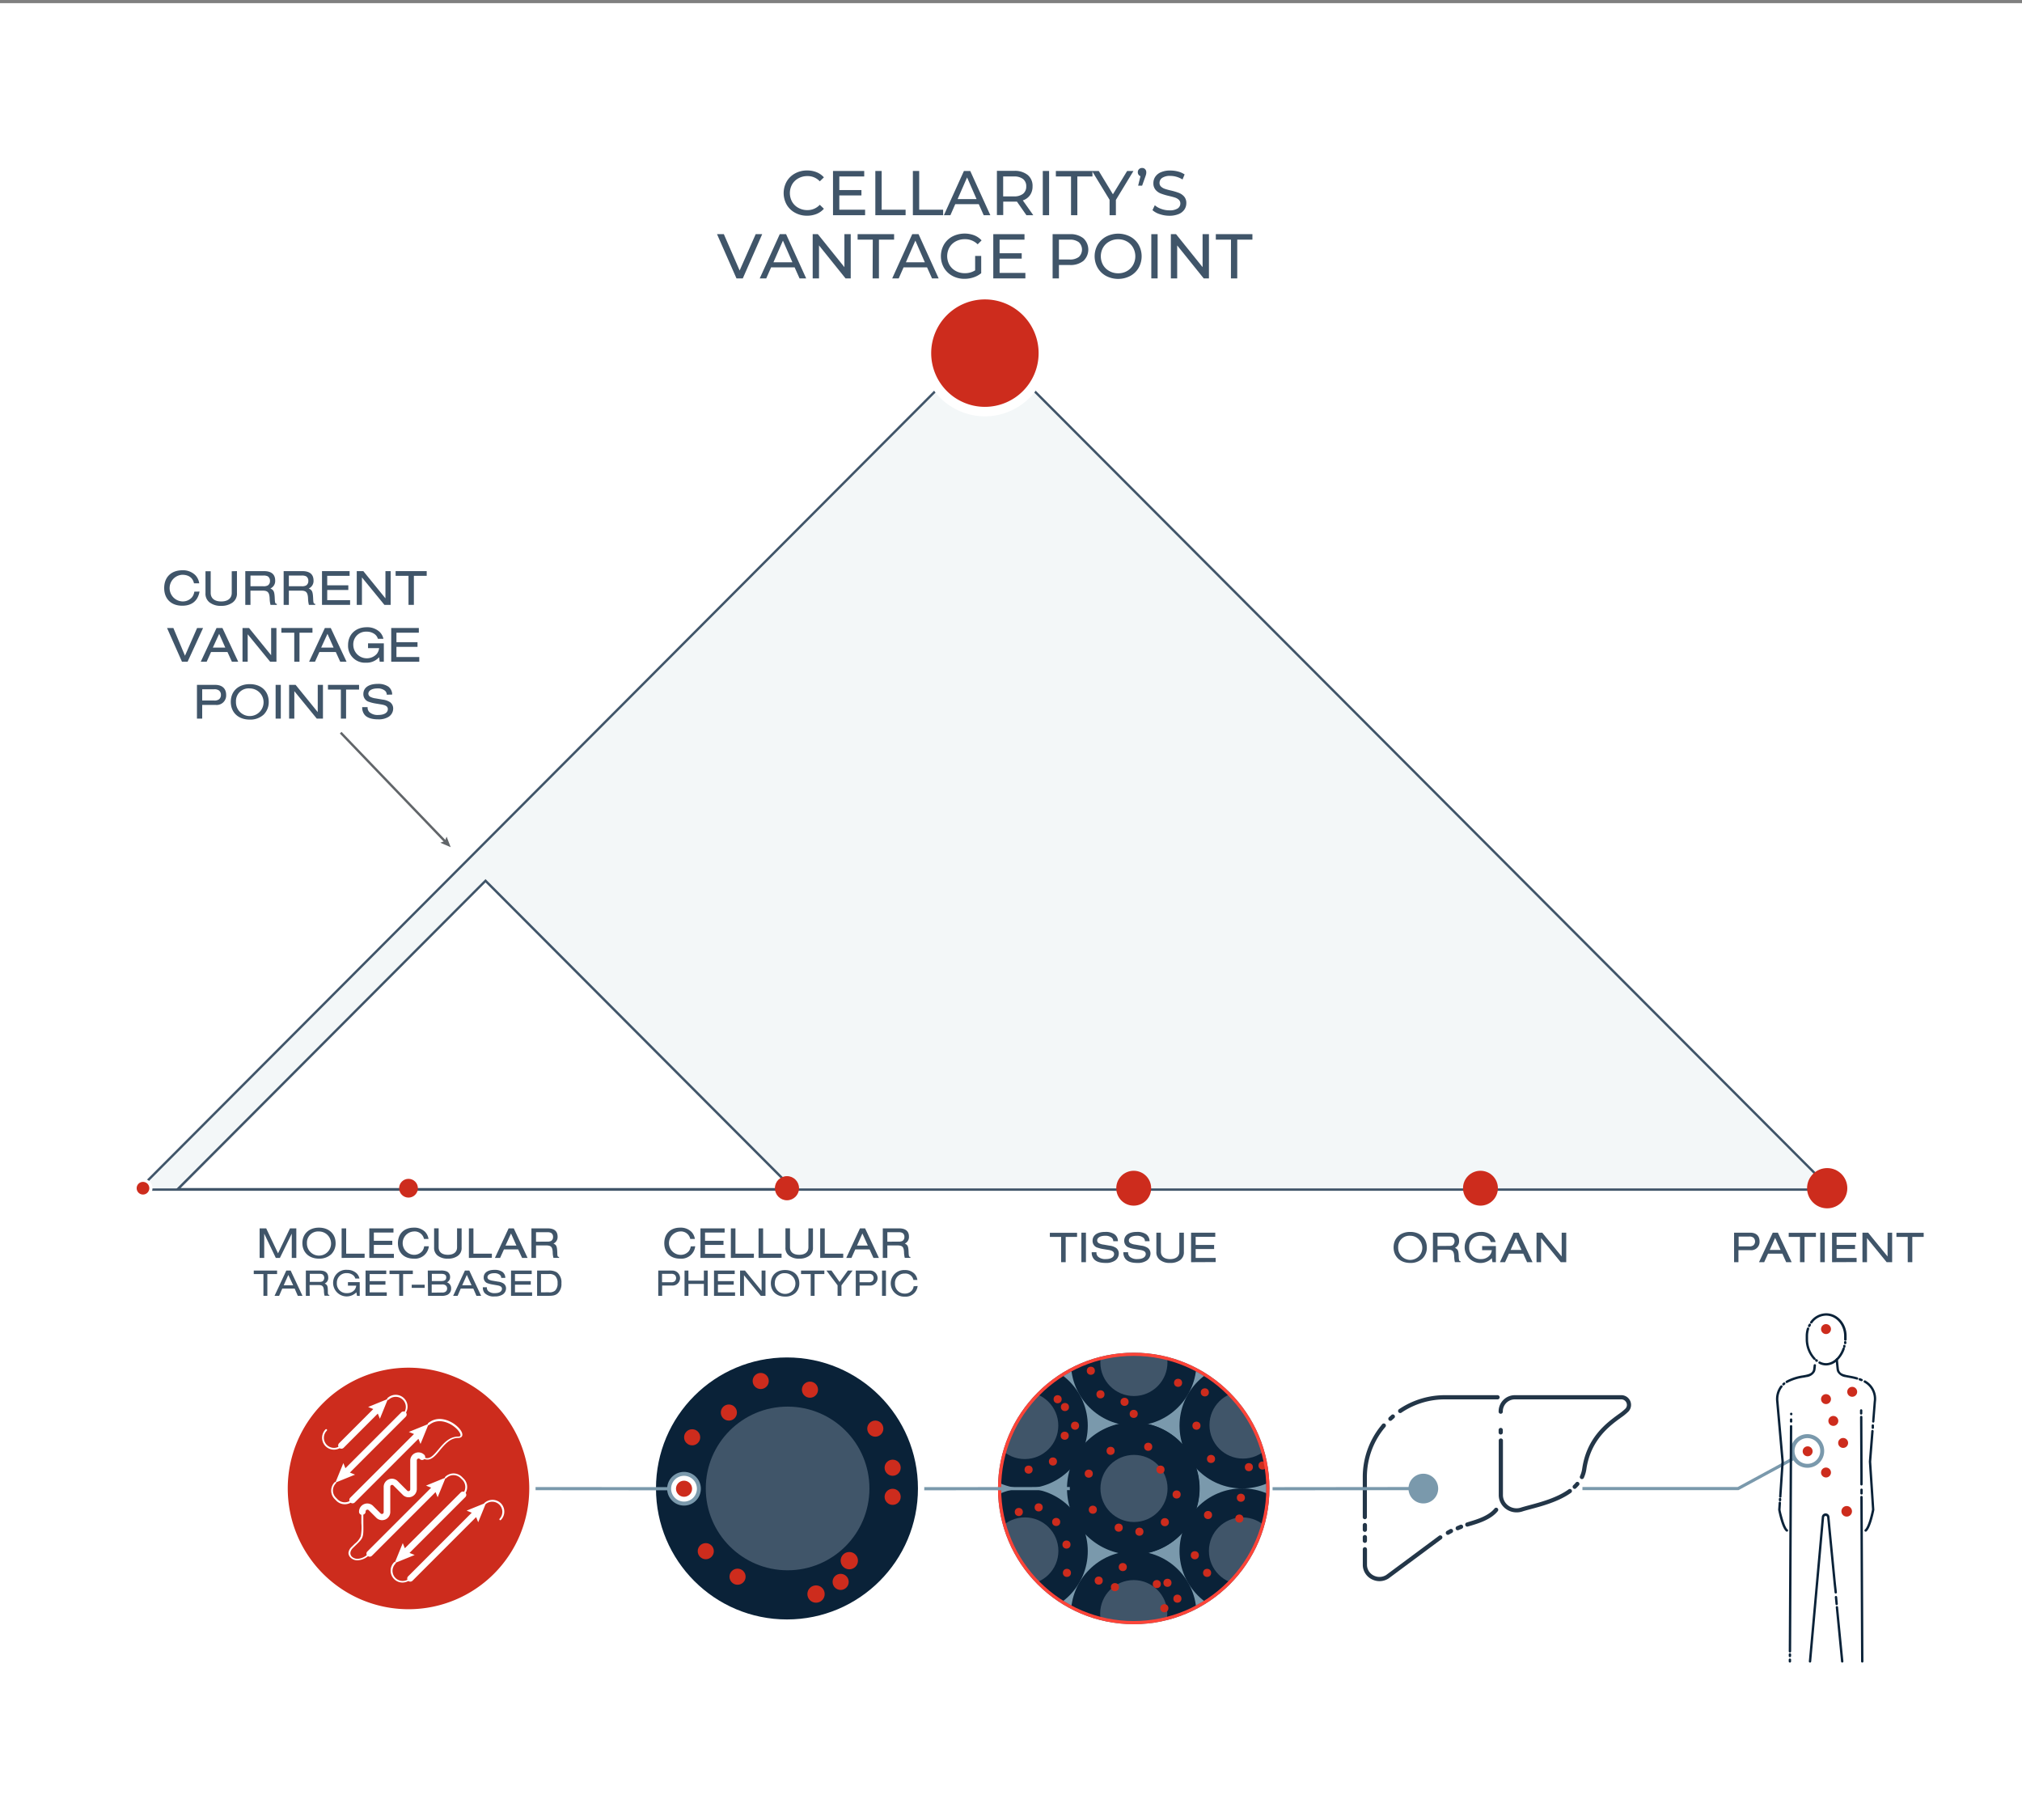 <?xml version="1.0" encoding="UTF-8"?>
<svg xmlns="http://www.w3.org/2000/svg" xmlns:xlink="http://www.w3.org/1999/xlink" id="Layer_1" data-name="Layer 1" viewBox="0 0 640 576">
  <rect x="0" y="0" width="640" height="576" fill="#808080" stroke="none"/>
  <defs>
    <style>.cls-1,.cls-13,.cls-9{fill:none;}.cls-1{stroke:#ff4438;}.cls-2{fill:#cd2c1d;}.cls-3{fill:#fff;}.cls-4{fill:#405569;}.cls-11,.cls-5{fill:#7a99ac;}.cls-5{stroke:#405569;}.cls-6{clip-path:url(#clip-path);}.cls-10,.cls-7{fill:#0a2238;}.cls-8{fill:#f3f7f8;}.cls-9{stroke:#7a99ac;}.cls-10{stroke:#fff;stroke-width:2px;}.cls-12{fill:#233648;}.cls-13{stroke:#616569;stroke-miterlimit:10;stroke-width:0.75px;}.cls-14{fill:#616569;}</style>
    <clipPath id="clip-path">
      <circle id="Ellipse_2" data-name="Ellipse 2" class="cls-1" cx="358.84" cy="471.07" r="42.46"></circle>
    </clipPath>
    <symbol id="Hit_zone" data-name="Hit zone" viewBox="0 0 5 5">
      <circle class="cls-2" cx="2.5" cy="2.5" r="2.5"></circle>
    </symbol>
  </defs>
  <rect class="cls-3" y="1" width="640" height="575"></rect>
  <path class="cls-4" d="M251.67,67.34A6.8,6.8,0,0,1,249,64.78a7.5,7.5,0,0,1,0-7.34,6.82,6.82,0,0,1,2.66-2.56,7.78,7.78,0,0,1,3.8-.93,7.89,7.89,0,0,1,3,.55,6.15,6.15,0,0,1,2.32,1.63l-1.3,1.26a5.2,5.2,0,0,0-3.94-1.66,5.67,5.67,0,0,0-2.82.7,5.08,5.08,0,0,0-2,1.93,5.68,5.68,0,0,0,0,5.5,5.08,5.08,0,0,0,2,1.93,5.67,5.67,0,0,0,2.82.7,5.23,5.23,0,0,0,3.94-1.68l1.3,1.26a6.21,6.21,0,0,1-2.33,1.64,8,8,0,0,1-3,.56A7.74,7.74,0,0,1,251.67,67.34Z"></path>
  <path class="cls-4" d="M273.82,66.37v1.74H263.66v-14h9.88v1.74h-7.88v4.3h7v1.7h-7v4.52Z"></path>
  <path class="cls-4" d="M277.06,54.11h2V66.37h7.58v1.74h-9.58Z"></path>
  <path class="cls-4" d="M288.94,54.11h2V66.37h7.58v1.74h-9.58Z"></path>
  <path class="cls-4" d="M309.8,64.61h-7.44l-1.54,3.5h-2.06l6.34-14h2l6.36,14h-2.1Zm-.7-1.6-3-6.86-3,6.86Z"></path>
  <path class="cls-4" d="M324.88,68.11l-3-4.3c-.37,0-.67,0-.88,0h-3.46v4.26h-2v-14H321a6.47,6.47,0,0,1,4.28,1.3A4.41,4.41,0,0,1,326.82,59a4.71,4.71,0,0,1-.8,2.76,4.51,4.51,0,0,1-2.28,1.66l3.32,4.7Zm-1.06-6.78a2.85,2.85,0,0,0,1-2.34,2.82,2.82,0,0,0-1-2.33,4.51,4.51,0,0,0-2.9-.81h-3.4v6.3h3.4A4.45,4.45,0,0,0,323.82,61.33Z"></path>
  <path class="cls-4" d="M330.06,54.11h2v14h-2Z"></path>
  <path class="cls-4" d="M339,55.85h-4.8V54.11h11.58v1.74H341V68.11h-2Z"></path>
  <path class="cls-4" d="M353.2,63.27v4.84h-2V63.23l-5.56-9.12h2.14l4.48,7.38,4.5-7.38h2Z"></path>
  <path class="cls-4" d="M362.45,53.54a1.38,1.38,0,0,1,.37,1,2.88,2.88,0,0,1-.06.59,7,7,0,0,1-.26.83l-1,2.8h-1.26l.74-3a1.19,1.19,0,0,1-.61-.47,1.27,1.27,0,0,1-.23-.77,1.3,1.3,0,0,1,1.34-1.36A1.24,1.24,0,0,1,362.45,53.54Z"></path>
  <path class="cls-4" d="M367.09,67.78a6.31,6.31,0,0,1-2.31-1.27l.74-1.56a6,6,0,0,0,2.05,1.17,7.52,7.52,0,0,0,2.57.45,4.57,4.57,0,0,0,2.6-.59,1.83,1.83,0,0,0,.86-1.57,1.56,1.56,0,0,0-.47-1.17,3.2,3.2,0,0,0-1.16-.69q-.69-.24-2-.54a19.44,19.44,0,0,1-2.55-.76,4.13,4.13,0,0,1-1.66-1.17,3.14,3.14,0,0,1-.69-2.13,3.54,3.54,0,0,1,.59-2,4,4,0,0,1,1.79-1.44,7.25,7.25,0,0,1,3-.54,9.61,9.61,0,0,1,2.44.32,6.49,6.49,0,0,1,2.06.92l-.66,1.6a7.39,7.39,0,0,0-1.88-.85,7.16,7.16,0,0,0-2-.29,4.32,4.32,0,0,0-2.55.62,1.89,1.89,0,0,0-.85,1.6,1.53,1.53,0,0,0,.48,1.17,3.32,3.32,0,0,0,1.19.7,17.91,17.91,0,0,0,1.93.53,19.71,19.71,0,0,1,2.54.76,4.24,4.24,0,0,1,1.65,1.16,3.06,3.06,0,0,1,.69,2.1,3.59,3.59,0,0,1-.6,2,4,4,0,0,1-1.82,1.44,7.63,7.63,0,0,1-3,.53A9.46,9.46,0,0,1,367.09,67.78Z"></path>
  <path class="cls-4" d="M241.25,74.11l-6.14,14h-2l-6.16-14h2.16l5,11.5,5.08-11.5Z"></path>
  <path class="cls-4" d="M251.51,84.61h-7.44l-1.54,3.5h-2.06l6.34-14h2l6.36,14h-2.1Zm-.7-1.6-3-6.86-3,6.86Z"></path>
  <path class="cls-4" d="M269.27,74.11v14h-1.64l-8.4-10.44V88.11h-2v-14h1.64l8.4,10.44V74.11Z"></path>
  <path class="cls-4" d="M276.25,75.85h-4.8V74.11H283v1.74h-4.8V88.11h-2Z"></path>
  <path class="cls-4" d="M293.43,84.61H286l-1.54,3.5h-2.06l6.34-14h2l6.36,14H295Zm-.7-1.6-3-6.86-3,6.86Z"></path>
  <path class="cls-4" d="M308.65,81h1.92v5.46a7.55,7.55,0,0,1-2.42,1.32,9,9,0,0,1-2.88.46,7.83,7.83,0,0,1-3.82-.93,6.92,6.92,0,0,1-2.67-2.56,7.45,7.45,0,0,1,0-7.35,6.81,6.81,0,0,1,2.68-2.56,8.61,8.61,0,0,1,6.9-.37,6.25,6.25,0,0,1,2.33,1.61l-1.24,1.24a5.63,5.63,0,0,0-4.06-1.62,5.91,5.91,0,0,0-2.87.69,5,5,0,0,0-2,1.92,5.65,5.65,0,0,0,0,5.52,5.13,5.13,0,0,0,2,1.93,5.79,5.79,0,0,0,2.85.7,5.93,5.93,0,0,0,3.28-.9Z"></path>
  <path class="cls-4" d="M324.55,86.37v1.74H314.39v-14h9.88v1.74h-7.88v4.3h7v1.7h-7v4.52Z"></path>
  <path class="cls-4" d="M342.91,75.41a4.89,4.89,0,0,1,0,7.16,6.47,6.47,0,0,1-4.28,1.3h-3.46v4.24h-2v-14h5.46A6.47,6.47,0,0,1,342.91,75.41Zm-1.44,5.91a3.21,3.21,0,0,0,0-4.66,4.53,4.53,0,0,0-2.9-.81h-3.4v6.28h3.4A4.53,4.53,0,0,0,341.47,81.32Z"></path>
  <path class="cls-4" d="M350.11,87.34a6.87,6.87,0,0,1-2.67-2.57,7.39,7.39,0,0,1,0-7.32,6.87,6.87,0,0,1,2.67-2.57,8.27,8.27,0,0,1,7.62,0,6.82,6.82,0,0,1,2.66,2.56,7.5,7.5,0,0,1,0,7.34,6.82,6.82,0,0,1-2.66,2.56,8.27,8.27,0,0,1-7.62,0Zm6.59-1.55a5.14,5.14,0,0,0,1.94-1.93,5.68,5.68,0,0,0,0-5.5,5.14,5.14,0,0,0-1.94-1.93,5.46,5.46,0,0,0-2.77-.7,5.56,5.56,0,0,0-2.79.7,5.12,5.12,0,0,0-2,1.93,5.68,5.68,0,0,0,0,5.5,5.12,5.12,0,0,0,2,1.93,5.56,5.56,0,0,0,2.79.7A5.46,5.46,0,0,0,356.7,85.79Z"></path>
  <path class="cls-4" d="M364.41,74.11h2v14h-2Z"></path>
  <path class="cls-4" d="M382.65,74.11v14H381l-8.4-10.44V88.11h-2v-14h1.64l8.4,10.44V74.11Z"></path>
  <path class="cls-4" d="M389.63,75.85h-4.8V74.11h11.58v1.74h-4.8V88.11h-2Z"></path>
  <path class="cls-4" d="M63.16,187.22c-.53,2.93-2.43,4.48-5.47,4.48-3.51,0-5.72-2.16-5.72-5.6s2.23-5.62,5.75-5.62A5.54,5.54,0,0,1,61.8,182a4.66,4.66,0,0,1,1.26,2.61H61.4c-.37-1.75-1.7-2.7-3.7-2.7a4.22,4.22,0,0,0,0,8.43A3.82,3.82,0,0,0,60.79,189a3.56,3.56,0,0,0,.71-1.75Z"></path>
  <path class="cls-4" d="M75,180.75v6.92a3.45,3.45,0,0,1-1.46,3.07,5.85,5.85,0,0,1-3.52,1,5.69,5.69,0,0,1-3.75-1.13,3.49,3.49,0,0,1-1.23-2.9v-6.92h1.65v6.85c0,1.72,1.23,2.71,3.33,2.71s3.33-1,3.33-2.71v-6.85Z"></path>
  <path class="cls-4" d="M79.28,191.43H77.64V180.75h5.89c2.35,0,3.57,1,3.57,3a2.58,2.58,0,0,1-1.51,2.49c1.11.55,1.3,1,1.39,3.45.07,1.2.18,1.42.64,1.39v.35h-2a9.32,9.32,0,0,1-.27-2.13c-.11-1.79-.59-2.34-2.08-2.37h-4Zm4.1-5.89a2.72,2.72,0,0,0,1.38-.26,1.6,1.6,0,0,0,.69-1.44,1.62,1.62,0,0,0-.69-1.44,2.85,2.85,0,0,0-1.38-.25h-4.1v3.39Z"></path>
  <path class="cls-4" d="M91.43,191.43H89.78V180.75h5.89c2.35,0,3.57,1,3.57,3a2.58,2.58,0,0,1-1.51,2.49c1.11.55,1.3,1,1.4,3.45.06,1.2.17,1.42.64,1.39v.35h-2a9.32,9.32,0,0,1-.27-2.13c-.11-1.79-.59-2.34-2.08-2.37H91.43Zm4.1-5.89a2.7,2.7,0,0,0,1.37-.26,1.6,1.6,0,0,0,.69-1.44,1.62,1.62,0,0,0-.69-1.44,2.83,2.83,0,0,0-1.37-.25h-4.1v3.39Z"></path>
  <path class="cls-4" d="M101.92,191.43V180.75h8.74v1.49h-7.09v3h6.68v1.48h-6.68v3.22h7.24v1.49Z"></path>
  <path class="cls-4" d="M121.67,191.43l-7.11-8.69v8.69h-1.64V180.75H115l7,8.62v-8.62h1.65v10.68Z"></path>
  <path class="cls-4" d="M129.3,191.43v-9.19h-4.08v-1.49h9.84v1.49H131v9.19Z"></path>
  <path class="cls-4" d="M57.6,209.43l-4.73-10.68h2l3.68,8.78,3.84-8.78h1.89l-4.9,10.68Z"></path>
  <path class="cls-4" d="M66.8,206.36l-1.39,3.07H63.54l5-10.68h1.86l5,10.68h-2L72,206.36Zm2.57-5.76-2,4.36h3.94Z"></path>
  <path class="cls-4" d="M85.51,209.43l-7.11-8.69v8.69H76.76V198.75h2.06l7,8.62v-8.62H87.5v10.68Z"></path>
  <path class="cls-4" d="M93.14,209.43v-9.19H89.06v-1.49H98.9v1.49H94.79v9.19Z"></path>
  <path class="cls-4" d="M101.09,206.36l-1.39,3.07H97.83l5-10.68h1.86l5,10.68h-2l-1.4-3.07Zm2.56-5.76-2,4.36h3.94Z"></path>
  <path class="cls-4" d="M120.18,209.43,120,208a5.26,5.26,0,0,1-4.16,1.73,5.33,5.33,0,0,1-5.67-5.57c0-3.37,2.39-5.65,5.91-5.65a5.7,5.7,0,0,1,4.06,1.46,4.3,4.3,0,0,1,1.22,2.21h-1.75a2.74,2.74,0,0,0-1-1.47,4.14,4.14,0,0,0-2.57-.8,4,4,0,0,0-4.22,4.16,4.28,4.28,0,0,0,7.44,2.88,3.66,3.66,0,0,0,.74-1.83h-3.51V203.6h5v5.83Z"></path>
  <path class="cls-4" d="M123.83,209.43V198.75h8.74v1.49h-7.09v3h6.67v1.48h-6.67v3.22h7.23v1.49Z"></path>
  <path class="cls-4" d="M62.34,227.43V216.75h5.79c2.18,0,3.45,1.17,3.45,3.17a3,3,0,0,1-3.38,3.17H64v4.34Zm5.38-5.73a2.42,2.42,0,0,0,1.6-.38,1.73,1.73,0,0,0,.61-1.4,1.71,1.71,0,0,0-.61-1.39,2.36,2.36,0,0,0-1.6-.38H64v3.55Z"></path>
  <path class="cls-4" d="M85.06,222.16a5.57,5.57,0,0,1-1.6,4,6.2,6.2,0,0,1-4.41,1.58c-3.61,0-6-2.24-6-5.62s2.4-5.6,6-5.6S85.06,218.71,85.06,222.16Zm-10.37-.08a4.37,4.37,0,1,0,4.36-4.2A4,4,0,0,0,74.69,222.08Z"></path>
  <path class="cls-4" d="M87.24,227.43V216.75h1.64v10.68Z"></path>
  <path class="cls-4" d="M100.26,227.43l-7.1-8.69v8.69H91.51V216.75h2.06l7,8.62v-8.62h1.65v10.68Z"></path>
  <path class="cls-4" d="M107.89,227.43v-9.19h-4.08v-1.49h9.84v1.49h-4.11v9.19Z"></path>
  <path class="cls-4" d="M122.41,219.86a1.61,1.61,0,0,0-.66-1.34,3.53,3.53,0,0,0-2.29-.64c-1.73,0-2.87.67-2.87,1.68a1.17,1.17,0,0,0,.68,1,5.06,5.06,0,0,0,1.68.48l2.19.38a5.41,5.41,0,0,1,2.31.8,2.49,2.49,0,0,1,1,2.05,3.11,3.11,0,0,1-1.62,2.69,5.94,5.94,0,0,1-3.14.7c-2,0-3.49-.48-4.27-1.42a3.59,3.59,0,0,1-.77-2.45h1.71a2,2,0,0,0,.63,1.65,3.92,3.92,0,0,0,2.77.83c1.82,0,3-.7,3-1.84,0-.78-.58-1.22-1.94-1.46l-2-.33a12.11,12.11,0,0,1-2.42-.66,2.54,2.54,0,0,1-1.39-2.34c0-2,1.71-3.2,4.53-3.2a5.69,5.69,0,0,1,3.36.85,3.12,3.12,0,0,1,1.23,2.53Z"></path>
  <path class="cls-4" d="M92.35,398.11v-7.68l-3.76,7.68H87.3l-3.67-7.68v7.68H82.18v-9.35h2.08l3.74,7.9,3.79-7.9h2v9.35Z"></path>
  <path class="cls-4" d="M106.23,393.5a4.9,4.9,0,0,1-1.4,3.46,5.47,5.47,0,0,1-3.87,1.38c-3.15,0-5.25-2-5.25-4.91s2.1-4.9,5.24-4.9S106.23,390.47,106.23,393.5Zm-9.08-.07a3.82,3.82,0,1,0,3.81-3.69A3.54,3.54,0,0,0,97.15,393.43Z"></path>
  <path class="cls-4" d="M108.13,398.11v-9.35h1.44v8h5.84v1.31Z"></path>
  <path class="cls-4" d="M116.89,398.11v-9.35h7.65v1.31h-6.21v2.62h5.84V394h-5.84v2.81h6.34v1.31Z"></path>
  <path class="cls-4" d="M135.74,394.42a4.41,4.41,0,0,1-4.79,3.92c-3.07,0-5-1.89-5-4.9s2-4.91,5-4.91a4.83,4.83,0,0,1,3.57,1.3,4.1,4.1,0,0,1,1.11,2.28H134.2a3,3,0,0,0-3.24-2.37,3.7,3.7,0,0,0,0,7.39,3.33,3.33,0,0,0,2.69-1.18,3.17,3.17,0,0,0,.61-1.53Z"></path>
  <path class="cls-4" d="M146.11,388.76v6.05a3,3,0,0,1-1.27,2.69,5.11,5.11,0,0,1-3.08.84,4.94,4.94,0,0,1-3.28-1,3.06,3.06,0,0,1-1.08-2.54v-6.05h1.44v6c0,1.5,1.08,2.37,2.92,2.37s2.91-.87,2.91-2.37v-6Z"></path>
  <path class="cls-4" d="M148.41,398.11v-9.35h1.44v8h5.84v1.31Z"></path>
  <path class="cls-4" d="M159.51,395.42l-1.22,2.69h-1.64l4.34-9.35h1.63l4.37,9.35h-1.74L164,395.42Zm2.24-5.05L160,394.2h3.45Z"></path>
  <path class="cls-4" d="M169.66,398.11h-1.45v-9.35h5.16c2.06,0,3.12.89,3.12,2.62a2.27,2.27,0,0,1-1.31,2.19c1,.47,1.13.88,1.22,3,0,1.05.15,1.25.56,1.22v.31h-1.78a7.23,7.23,0,0,1-.24-1.87c-.1-1.57-.52-2-1.82-2.07h-3.46Zm3.58-5.16a2.48,2.48,0,0,0,1.21-.22,1.41,1.41,0,0,0,.6-1.26,1.39,1.39,0,0,0-.6-1.26,2.35,2.35,0,0,0-1.21-.23h-3.58v3Z"></path>
  <path class="cls-4" d="M83.38,410.11v-6.89H80.32v-1.11H87.7v1.11H84.62v6.89Z"></path>
  <path class="cls-4" d="M89.35,407.8l-1,2.31H86.9l3.72-8H92l3.74,8H94.26l-1-2.31Zm1.91-4.31-1.46,3.27h3Z"></path>
  <path class="cls-4" d="M98.05,410.11H96.81v-8h4.41c1.77,0,2.68.75,2.68,2.24a1.93,1.93,0,0,1-1.13,1.87c.83.41,1,.76,1,2.58,0,.9.14,1.07.48,1v.27h-1.52a6.7,6.7,0,0,1-.2-1.6c-.09-1.34-.45-1.75-1.56-1.77h-3Zm3.07-4.42a2.09,2.09,0,0,0,1-.19,1.4,1.4,0,0,0,0-2.16,2.09,2.09,0,0,0-1-.19H98.05v2.54Z"></path>
  <path class="cls-4" d="M113,410.11,112.8,409a4.29,4.29,0,0,1-7.36-2.88,4.11,4.11,0,0,1,4.42-4.24,4.33,4.33,0,0,1,3,1.09,3.24,3.24,0,0,1,.91,1.66h-1.31a2.07,2.07,0,0,0-.75-1.1,3.1,3.1,0,0,0-1.92-.6,3,3,0,0,0-3.17,3.11,3,3,0,0,0,3.18,3.21,3,3,0,0,0,2.4-1,2.61,2.61,0,0,0,.55-1.36h-2.62v-1.12h3.73v4.37Z"></path>
  <path class="cls-4" d="M115.71,410.11v-8h6.55v1.11H117v2.24h5v1.12h-5V409h5.42v1.12Z"></path>
  <path class="cls-4" d="M126.35,410.11v-6.89h-3.06v-1.11h7.38v1.11h-3.08v6.89Z"></path>
  <path class="cls-4" d="M134.42,407.59h-4.1v-1h4.1Z"></path>
  <path class="cls-4" d="M135.4,402.11h4a4.45,4.45,0,0,1,2.06.3,1.88,1.88,0,0,1,1,1.78,1.76,1.76,0,0,1-1,1.65,1.92,1.92,0,0,1,1.33,1.92,2.16,2.16,0,0,1-1.22,2.05,4.46,4.46,0,0,1-2.09.3h-4Zm4.28,3.32c1.07,0,1.56-.36,1.56-1.14s-.49-1.14-1.56-1.14h-3v2.28Zm.18,3.63a1.85,1.85,0,0,0,1.2-.27,1.24,1.24,0,0,0,.46-1,1.21,1.21,0,0,0-.46-1,1.78,1.78,0,0,0-1.2-.28h-3.22v2.59Z"></path>
  <path class="cls-4" d="M145.84,407.8l-1,2.31h-1.41l3.72-8h1.39l3.75,8h-1.49l-1-2.31Zm1.92-4.31-1.46,3.27h2.95Z"></path>
  <path class="cls-4" d="M158.64,404.43a1.17,1.17,0,0,0-.49-1,2.64,2.64,0,0,0-1.71-.48c-1.3,0-2.15.5-2.15,1.26a.88.88,0,0,0,.5.78,4,4,0,0,0,1.26.36l1.65.28a3.93,3.93,0,0,1,1.72.6,1.87,1.87,0,0,1,.75,1.54,2.32,2.32,0,0,1-1.21,2,4.46,4.46,0,0,1-2.36.53,4,4,0,0,1-3.2-1.07,2.67,2.67,0,0,1-.57-1.83h1.28a1.46,1.46,0,0,0,.47,1.23,2.93,2.93,0,0,0,2.07.63c1.37,0,2.23-.53,2.23-1.38,0-.59-.43-.91-1.45-1.09l-1.52-.26a8.35,8.35,0,0,1-1.81-.49,1.9,1.9,0,0,1-1-1.75c0-1.5,1.29-2.4,3.4-2.4a4.26,4.26,0,0,1,2.52.64,2.34,2.34,0,0,1,.92,1.89Z"></path>
  <path class="cls-4" d="M161.75,410.11v-8h6.55v1.11H163v2.24h5v1.12h-5V409h5.42v1.12Z"></path>
  <path class="cls-4" d="M170,402.11h3.57a4.64,4.64,0,0,1,2.68.58,3.88,3.88,0,0,1,1.45,3.43,4,4,0,0,1-1.21,3.24c-.68.57-1.38.75-2.93.75H170Zm3.67,6.88a2.74,2.74,0,0,0,2-.51,3.06,3.06,0,0,0,.81-2.38,3,3,0,0,0-.81-2.36,2.69,2.69,0,0,0-2-.52h-2.44V409Z"></path>
  <path class="cls-4" d="M220.05,394.42a4.41,4.41,0,0,1-4.79,3.92c-3.07,0-5-1.89-5-4.9s2-4.91,5-4.91a4.83,4.83,0,0,1,3.57,1.3,4.1,4.1,0,0,1,1.11,2.28h-1.46a3,3,0,0,0-3.23-2.37,3.7,3.7,0,0,0,0,7.39A3.33,3.33,0,0,0,218,396a3.08,3.08,0,0,0,.62-1.53Z"></path>
  <path class="cls-4" d="M221.71,398.11v-9.35h7.65v1.31h-6.2v2.62H229V394h-5.84v2.81h6.33v1.31Z"></path>
  <path class="cls-4" d="M231.33,398.11v-9.35h1.45v8h5.84v1.31Z"></path>
  <path class="cls-4" d="M240.1,398.11v-9.35h1.44v8h5.84v1.31Z"></path>
  <path class="cls-4" d="M257.32,388.76v6.05a3,3,0,0,1-1.27,2.69,5.14,5.14,0,0,1-3.09.84,4.91,4.91,0,0,1-3.27-1,3,3,0,0,1-1.08-2.54v-6.05h1.44v6c0,1.5,1.08,2.37,2.91,2.37s2.92-.87,2.92-2.37v-6Z"></path>
  <path class="cls-4" d="M259.61,398.11v-9.35h1.44v8h5.85v1.31Z"></path>
  <path class="cls-4" d="M270.71,395.42l-1.21,2.69h-1.64l4.34-9.35h1.62l4.37,9.35h-1.73l-1.22-2.69Zm2.25-5.05-1.71,3.83h3.44Z"></path>
  <path class="cls-4" d="M280.86,398.11h-1.44v-9.35h5.16c2.05,0,3.12.89,3.12,2.62a2.28,2.28,0,0,1-1.32,2.19c1,.47,1.14.88,1.22,3,.06,1.05.16,1.25.56,1.22v.31h-1.78a8.27,8.27,0,0,1-.24-1.87c-.09-1.57-.51-2-1.82-2.07h-3.46Zm3.59-5.16a2.46,2.46,0,0,0,1.2-.22,1.42,1.42,0,0,0,.61-1.26,1.39,1.39,0,0,0-.61-1.26,2.33,2.33,0,0,0-1.2-.23h-3.59v3Z"></path>
  <path class="cls-4" d="M208.35,410.11v-8h4.34a2.38,2.38,0,1,1,.05,4.75h-3.16v3.25Zm4-4.3a1.75,1.75,0,0,0,1.2-.29,1.43,1.43,0,0,0,0-2.08,1.75,1.75,0,0,0-1.2-.29h-2.8v2.66Z"></path>
  <path class="cls-4" d="M222.79,410.11v-3.77H217.9v3.77h-1.23v-8h1.23v3.19h4.89v-3.19H224v8Z"></path>
  <path class="cls-4" d="M226,410.11v-8h6.55v1.11h-5.31v2.24h5v1.12h-5V409h5.42v1.12Z"></path>
  <path class="cls-4" d="M240.81,410.11l-5.33-6.52v6.52h-1.23v-8h1.54l5.27,6.45v-6.45h1.23v8Z"></path>
  <path class="cls-4" d="M253,406.16a4.14,4.14,0,0,1-1.2,3,4.64,4.64,0,0,1-3.31,1.19c-2.7,0-4.5-1.68-4.5-4.21s1.8-4.2,4.49-4.2S253,403.57,253,406.16Zm-7.77-.06a3.27,3.27,0,1,0,3.26-3.15A3,3,0,0,0,245.26,406.1Z"></path>
  <path class="cls-4" d="M256.6,410.11v-6.89h-3.06v-1.11h7.38v1.11h-3.09v6.89Z"></path>
  <path class="cls-4" d="M265.11,410.11v-3.33l-3.53-4.67h1.6l2.57,3.62,2.61-3.62h1.51l-3.53,4.67v3.33Z"></path>
  <path class="cls-4" d="M270.87,410.11v-8h4.34a2.38,2.38,0,1,1,.05,4.75H272.1v3.25Zm4-4.3a1.75,1.75,0,0,0,1.2-.29,1.43,1.43,0,0,0,0-2.08,1.75,1.75,0,0,0-1.2-.29h-2.8v2.66Z"></path>
  <path class="cls-4" d="M279.18,410.11v-8h1.24v8Z"></path>
  <path class="cls-4" d="M290.45,407a3.79,3.79,0,0,1-4.1,3.36,4.21,4.21,0,1,1,0-8.41,4.18,4.18,0,0,1,3.06,1.12,3.52,3.52,0,0,1,.95,2h-1.25a2.54,2.54,0,0,0-2.77-2,2.94,2.94,0,0,0-3.06,3.16,3,3,0,0,0,3.07,3.16,2.84,2.84,0,0,0,2.3-1,2.63,2.63,0,0,0,.53-1.31Z"></path>
  <path class="cls-4" d="M335.87,399.46v-8H332.3v-1.3h8.61v1.3h-3.6v8Z"></path>
  <path class="cls-4" d="M342.28,399.46v-9.34h1.44v9.34Z"></path>
  <path class="cls-4" d="M352.37,392.83a1.43,1.43,0,0,0-.58-1.17,3.11,3.11,0,0,0-2-.56c-1.51,0-2.51.59-2.51,1.47a1,1,0,0,0,.59.91,4.09,4.09,0,0,0,1.47.42l1.92.34a4.59,4.59,0,0,1,2,.7,2.18,2.18,0,0,1,.86,1.79,2.71,2.71,0,0,1-1.41,2.35,5.1,5.1,0,0,1-2.75.62c-1.79,0-3.05-.42-3.74-1.25a3.13,3.13,0,0,1-.67-2.14h1.5a1.7,1.7,0,0,0,.55,1.44,3.42,3.42,0,0,0,2.42.73c1.6,0,2.61-.62,2.61-1.61,0-.69-.51-1.07-1.7-1.28l-1.78-.29a10.39,10.39,0,0,1-2.11-.57,2.22,2.22,0,0,1-1.22-2.05c0-1.75,1.5-2.8,4-2.8a4.94,4.94,0,0,1,2.94.74,2.7,2.7,0,0,1,1.08,2.21Z"></path>
  <path class="cls-4" d="M362.39,392.83a1.4,1.4,0,0,0-.58-1.17,3.09,3.09,0,0,0-2-.56c-1.51,0-2.51.59-2.51,1.47a1,1,0,0,0,.59.91,4.09,4.09,0,0,0,1.47.42l1.92.34a4.54,4.54,0,0,1,2,.7,2.16,2.16,0,0,1,.87,1.79,2.72,2.72,0,0,1-1.42,2.35,5.08,5.08,0,0,1-2.74.62c-1.8,0-3.06-.42-3.74-1.25a3.13,3.13,0,0,1-.68-2.14h1.5a1.76,1.76,0,0,0,.55,1.44,3.43,3.43,0,0,0,2.42.73c1.6,0,2.61-.62,2.61-1.61,0-.69-.51-1.07-1.7-1.28l-1.77-.29a10.33,10.33,0,0,1-2.12-.57,2.24,2.24,0,0,1-1.22-2.05c0-1.75,1.5-2.8,4-2.8a5,5,0,0,1,2.94.74,2.76,2.76,0,0,1,1.08,2.21Z"></path>
  <path class="cls-4" d="M374.72,390.12v6.05a3.05,3.05,0,0,1-1.27,2.69,5.11,5.11,0,0,1-3.08.84,4.94,4.94,0,0,1-3.28-1,3,3,0,0,1-1.08-2.53v-6.05h1.44v6c0,1.5,1.08,2.37,2.92,2.37s2.91-.87,2.91-2.37v-6Z"></path>
  <path class="cls-4" d="M377,399.46v-9.34h7.65v1.3h-6.2V394h5.84v1.3h-5.84v2.82h6.33v1.3Z"></path>
  <path class="cls-4" d="M451.62,394.85a4.82,4.82,0,0,1-1.4,3.46,5.41,5.41,0,0,1-3.86,1.39c-3.15,0-5.26-2-5.26-4.92s2.11-4.9,5.24-4.9S451.62,391.83,451.62,394.85Zm-9.07-.07a3.82,3.82,0,1,0,3.81-3.68A3.54,3.54,0,0,0,442.55,394.78Z"></path>
  <path class="cls-4" d="M455,399.46h-1.45v-9.34h5.16c2.06,0,3.12.88,3.12,2.62a2.25,2.25,0,0,1-1.32,2.18c1,.48,1.14.88,1.22,3,.06,1.05.16,1.25.56,1.22v.31h-1.78a7.76,7.76,0,0,1-.23-1.86c-.1-1.57-.52-2.05-1.82-2.08H455Zm3.58-5.15a2.35,2.35,0,0,0,1.21-.23,1.62,1.62,0,0,0,0-2.52,2.48,2.48,0,0,0-1.21-.22H455v3Z"></path>
  <path class="cls-4" d="M472.39,399.46l-.2-1.27a5,5,0,0,1-8.6-3.37c0-2.95,2.09-4.94,5.17-4.94a5.07,5.07,0,0,1,3.56,1.27,3.89,3.89,0,0,1,1.06,1.94h-1.53a2.4,2.4,0,0,0-.88-1.29,3.63,3.63,0,0,0-2.24-.7,3.46,3.46,0,0,0-3.7,3.64,3.5,3.5,0,0,0,3.71,3.74,3.44,3.44,0,0,0,2.8-1.22,3.09,3.09,0,0,0,.65-1.6h-3.07v-1.3h4.36v5.1Z"></path>
  <path class="cls-4" d="M477.6,396.77l-1.22,2.69h-1.63l4.34-9.34h1.62l4.37,9.34h-1.73l-1.22-2.69Zm2.24-5-1.7,3.82h3.44Z"></path>
  <path class="cls-4" d="M494,399.46l-6.22-7.61v7.61h-1.44v-9.34h1.81l6.15,7.53v-7.53h1.44v9.34Z"></path>
  <path class="cls-4" d="M548.87,399.46v-9.34h5.07c1.9,0,3,1,3,2.77a2.66,2.66,0,0,1-3,2.77h-3.69v3.8Zm4.71-5a2.09,2.09,0,0,0,1.4-.34,1.67,1.67,0,0,0,0-2.44,2.1,2.1,0,0,0-1.4-.33h-3.27v3.11Z"></path>
  <path class="cls-4" d="M559.62,396.77l-1.22,2.69h-1.64l4.35-9.34h1.62l4.37,9.34h-1.74l-1.21-2.69Zm2.24-5-1.71,3.82h3.45Z"></path>
  <path class="cls-4" d="M569.73,399.46v-8h-3.57v-1.3h8.61v1.3h-3.6v8Z"></path>
  <path class="cls-4" d="M576.14,399.46v-9.34h1.44v9.34Z"></path>
  <path class="cls-4" d="M579.88,399.46v-9.34h7.65v1.3h-6.21V394h5.84v1.3h-5.84v2.82h6.33v1.3Z"></path>
  <path class="cls-4" d="M597.16,399.46l-6.22-7.61v7.61H589.5v-9.34h1.8l6.15,7.53v-7.53h1.45v9.34Z"></path>
  <path class="cls-4" d="M603.83,399.46v-8h-3.57v-1.3h8.62v1.3h-3.6v8Z"></path>
  <circle id="Ellipse_2-2" data-name="Ellipse 2" class="cls-5" cx="358.84" cy="471.07" r="42.46"></circle>
  <g class="cls-6">
    <circle id="Group_1" data-name="Group 1" class="cls-7" cx="324.44" cy="490.92" r="19.86"></circle>
    <circle id="Nucleus" class="cls-4" cx="324.39" cy="490.84" r="10.61"></circle>
    <g id="Dots">
      <circle id="Group_5" data-name="Group 5" class="cls-2" cx="322.47" cy="478.52" r="1.28"></circle>
      <circle id="Group_4" data-name="Group 4" class="cls-2" cx="334.3" cy="481.68" r="1.28"></circle>
      <circle id="Group_3" data-name="Group 3" class="cls-2" cx="328.76" cy="477.06" r="1.28"></circle>
      <circle id="Group_2" data-name="Group 2" class="cls-2" cx="337.56" cy="488.83" r="1.28"></circle>
      <circle id="Group_2-2" data-name="Group 2" class="cls-2" cx="337.7" cy="497.79" r="1.28"></circle>
      <circle id="Group_1-2" data-name="Group 1" class="cls-2" cx="315.04" cy="486.56" r="1.28"></circle>
    </g>
    <circle id="Group_1-3" data-name="Group 1" class="cls-7" cx="324.44" cy="451.21" r="19.86"></circle>
    <circle id="Nucleus-2" data-name="Nucleus" class="cls-4" cx="324.36" cy="451.16" r="10.61"></circle>
    <g id="Dots-2" data-name="Dots">
      <circle id="Group_5-2" data-name="Group 5" class="cls-2" cx="319.91" cy="440.16" r="1.28"></circle>
      <circle id="Group_4-2" data-name="Group 4" class="cls-2" cx="337.07" cy="445.3" r="1.28"></circle>
      <circle id="Group_4-3" data-name="Group 4" class="cls-2" cx="337" cy="454.38" r="1.28"></circle>
      <circle id="Group_4-4" data-name="Group 4" class="cls-2" cx="333.27" cy="462.54" r="1.28"></circle>
      <circle id="Group_4-5" data-name="Group 4" class="cls-2" cx="325.57" cy="465.11" r="1.28"></circle>
      <circle id="Group_4-6" data-name="Group 4" class="cls-2" cx="340.27" cy="451.21" r="1.28"></circle>
      <circle id="Group_3-2" data-name="Group 3" class="cls-2" cx="321.25" cy="437.04" r="1.28"></circle>
      <circle id="Group_2-3" data-name="Group 2" class="cls-2" cx="334.76" cy="442.83" r="1.28"></circle>
      <circle id="Group_1-4" data-name="Group 1" class="cls-2" cx="314.12" cy="452.13" r="1.28"></circle>
    </g>
    <circle id="Group_1-5" data-name="Group 1" class="cls-7" cx="393.2" cy="490.92" r="19.86"></circle>
    <circle id="Nucleus-3" data-name="Nucleus" class="cls-4" cx="393.25" cy="490.84" r="10.61"></circle>
    <g id="Dots-3" data-name="Dots">
      <circle id="Group_5-3" data-name="Group 5" class="cls-2" cx="404.25" cy="486.39" r="1.28"></circle>
      <circle id="Group_4-7" data-name="Group 4" class="cls-2" cx="402.5" cy="494.21" r="1.28"></circle>
      <circle id="Group_3-3" data-name="Group 3" class="cls-2" cx="407.37" cy="487.74" r="1.28"></circle>
      <circle id="Group_2-4" data-name="Group 2" class="cls-2" cx="401.57" cy="501.24" r="1.28"></circle>
      <circle id="Group_1-6" data-name="Group 1" class="cls-2" cx="392.28" cy="480.6" r="1.28"></circle>
      <circle id="Group_1-7" data-name="Group 1" class="cls-2" cx="392.76" cy="474.01" r="1.28"></circle>
      <circle id="Group_1-8" data-name="Group 1" class="cls-2" cx="382.36" cy="479.48" r="1.28"></circle>
      <circle id="Group_1-9" data-name="Group 1" class="cls-2" cx="378.18" cy="492.21" r="1.28"></circle>
      <circle id="Group_1-10" data-name="Group 1" class="cls-2" cx="382.07" cy="497.79" r="1.28"></circle>
    </g>
    <circle id="Group_1-11" data-name="Group 1" class="cls-7" cx="393.2" cy="451.21" r="19.86"></circle>
    <circle id="Nucleus-4" data-name="Nucleus" class="cls-4" cx="393.43" cy="451.01" r="10.61"></circle>
    <g id="Dots-4" data-name="Dots">
      <circle id="Group_5-4" data-name="Group 5" class="cls-2" cx="405.04" cy="452.81" r="1.28"></circle>
      <circle id="Group_4-8" data-name="Group 4" class="cls-2" cx="399.61" cy="463.81" r="1.28"></circle>
      <circle id="Group_3-4" data-name="Group 3" class="cls-2" cx="407.06" cy="455.54" r="1.28"></circle>
      <circle id="Group_2-5" data-name="Group 2" class="cls-2" cx="395.29" cy="464.33" r="1.28"></circle>
      <circle id="Group_2-6" data-name="Group 2" class="cls-2" cx="383.31" cy="461.73" r="1.28"></circle>
      <circle id="Group_2-7" data-name="Group 2" class="cls-2" cx="378.7" cy="451.21" r="1.28"></circle>
      <circle id="Group_2-8" data-name="Group 2" class="cls-2" cx="381.35" cy="440.66" r="1.28"></circle>
      <circle id="Group_1-12" data-name="Group 1" class="cls-2" cx="397.57" cy="441.81" r="1.28"></circle>
    </g>
    <circle id="Group_1-13" data-name="Group 1" class="cls-7" cx="358.84" cy="510.78" r="19.86"></circle>
    <circle id="Nucleus-5" data-name="Nucleus" class="cls-4" cx="358.84" cy="510.69" r="10.62"></circle>
    <g id="Dots-5" data-name="Dots">
      <circle id="Group_5-5" data-name="Group 5" class="cls-2" cx="366.15" cy="501.33" r="1.28"></circle>
      <circle id="Group_4-9" data-name="Group 4" class="cls-2" cx="368.54" cy="508.98" r="1.28"></circle>
      <circle id="Group_3-5" data-name="Group 3" class="cls-2" cx="369.52" cy="500.93" r="1.28"></circle>
      <circle id="Group_2-9" data-name="Group 2" class="cls-2" cx="371.25" cy="515.53" r="1.28"></circle>
      <circle id="Group_1-14" data-name="Group 1" class="cls-2" cx="352.89" cy="502.3" r="1.28"></circle>
      <circle id="Group_1-15" data-name="Group 1" class="cls-2" cx="355.38" cy="495.95" r="1.28"></circle>
      <circle id="Group_1-16" data-name="Group 1" class="cls-2" cx="347.76" cy="500.23" r="1.28"></circle>
      <circle id="Group_1-17" data-name="Group 1" class="cls-2" cx="372.67" cy="505.95" r="1.28"></circle>
    </g>
    <circle id="Group_1-18" data-name="Group 1" class="cls-7" cx="358.84" cy="431.35" r="19.86"></circle>
    <circle id="Nucleus-6" data-name="Nucleus" class="cls-4" cx="358.9" cy="431.2" r="10.62"></circle>
    <g id="Dots-6" data-name="Dots">
      <circle id="Group_5-6" data-name="Group 5" class="cls-2" cx="349.39" cy="424.05" r="1.28"></circle>
      <circle id="Group_4-10" data-name="Group 4" class="cls-2" cx="357.04" cy="421.65" r="1.28"></circle>
      <circle id="Group_3-6" data-name="Group 3" class="cls-2" cx="349" cy="420.68" r="1.28"></circle>
      <circle id="Group_2-10" data-name="Group 2" class="cls-2" cx="363.59" cy="418.94" r="1.28"></circle>
      <circle id="Group_1-19" data-name="Group 1" class="cls-2" cx="348.32" cy="441.28" r="1.28"></circle>
      <circle id="Group_1-20" data-name="Group 1" class="cls-2" cx="355.94" cy="443.66" r="1.28"></circle>
      <circle id="Group_1-21" data-name="Group 1" class="cls-2" cx="358.84" cy="447.47" r="1.28"></circle>
      <circle id="Group_1-22" data-name="Group 1" class="cls-2" cx="345.27" cy="433.82" r="1.28"></circle>
      <circle id="Group_1-23" data-name="Group 1" class="cls-2" cx="372.88" cy="437.64" r="1.28"></circle>
    </g>
  </g>
  <circle id="Ellipse_2-3" data-name="Ellipse 2" class="cls-1" cx="358.84" cy="471.07" r="42.46"></circle>
  <g id="Group_1-24" data-name="Group 1">
    <path class="cls-7" d="M358.84,491.42a20.36,20.36,0,1,1,20.36-20.35A20.37,20.37,0,0,1,358.84,491.42Z"></path>
    <path class="cls-7" d="M358.84,451.21A19.86,19.86,0,1,1,339,471.07a19.86,19.86,0,0,1,19.85-19.86m0-1a20.86,20.86,0,1,0,20.86,20.86,20.88,20.88,0,0,0-20.86-20.86Z"></path>
    <path class="cls-3" d="M358.84,452.21A18.86,18.86,0,1,1,340,471.07a18.88,18.88,0,0,1,18.85-18.86m0-1a19.86,19.86,0,1,0,19.86,19.86,19.86,19.86,0,0,0-19.86-19.86Z"></path>
  </g>
  <path class="cls-7" d="M358.68,491.52a20.45,20.45,0,1,1,20.45-20.45A20.47,20.47,0,0,1,358.68,491.52Z"></path>
  <path class="cls-7" d="M358.68,451.13a19.95,19.95,0,1,1-19.94,19.94,19.95,19.95,0,0,1,19.94-19.94m0-1a20.95,20.95,0,1,0,20.95,20.94,21,21,0,0,0-20.95-20.94Z"></path>
  <circle id="Nucleus-7" data-name="Nucleus" class="cls-4" cx="358.93" cy="471.07" r="10.62"></circle>
  <g id="Dots-7" data-name="Dots">
    <circle id="Group_5-7" data-name="Group 5" class="cls-2" cx="372.42" cy="472.98" r="1.28"></circle>
    <circle id="Group_4-11" data-name="Group 4" class="cls-2" cx="360.64" cy="484.76" r="1.28"></circle>
    <circle id="Group_4-12" data-name="Group 4" class="cls-2" cx="344.61" cy="466.39" r="1.28"></circle>
    <circle id="Group_4-13" data-name="Group 4" class="cls-2" cx="351.53" cy="459.17" r="1.28"></circle>
    <circle id="Group_4-14" data-name="Group 4" class="cls-2" cx="363.43" cy="457.88" r="1.28"></circle>
    <circle id="Group_4-15" data-name="Group 4" class="cls-2" cx="345.9" cy="477.8" r="1.28"></circle>
    <circle id="Group_3-7" data-name="Group 3" class="cls-2" cx="368.69" cy="481.74" r="1.28"></circle>
    <circle id="Group_2-11" data-name="Group 2" class="cls-2" cx="354.09" cy="483.48" r="1.28"></circle>
    <circle id="Group_1-25" data-name="Group 1" class="cls-2" cx="367.32" cy="465.11" r="1.28"></circle>
  </g>
  <polygon class="cls-8" points="43.9 376.49 311.74 108.06 579.58 376.49 43.9 376.49"></polygon>
  <path class="cls-4" d="M311.74,108.59,578.68,376.11H44.8L311.74,108.59m0-1.06-.53.53L44.27,375.58,43,376.86H580.48l-1.27-1.28L312.27,108.06l-.53-.53Z"></path>
  <circle class="cls-2" cx="45.26" cy="376.05" r="2.5"></circle>
  <path class="cls-3" d="M45.26,374.05a2,2,0,1,1-2,2,2,2,0,0,1,2-2m0-1a3,3,0,1,0,3,3,3,3,0,0,0-3-3Z"></path>
  <polygon class="cls-3" points="56.23 376.38 153.65 278.74 251.08 376.38 56.23 376.38"></polygon>
  <path class="cls-4" d="M153.65,279.27,250.17,376h-193l96.52-96.73m0-1.06-.53.53L56.6,375.47l-1.28,1.28H252l-1.28-1.28-96.52-96.73-.53-.53Z"></path>
  <circle class="cls-2" cx="578.34" cy="376.05" r="6.37"></circle>
  <circle class="cls-2" cx="468.59" cy="376.05" r="5.52"></circle>
  <circle class="cls-2" cx="358.84" cy="376.05" r="5.52"></circle>
  <line id="Shape_1" data-name="Shape 1" class="cls-9" x1="338.62" y1="471.11" x2="288.36" y2="471.16"></line>
  <circle id="Group_1-26" data-name="Group 1" class="cls-10" cx="249.09" cy="471.07" r="42.46"></circle>
  <circle id="Nucleus-8" data-name="Nucleus" class="cls-4" cx="249.29" cy="471.07" r="25.9"></circle>
  <g id="Dots-8" data-name="Dots">
    <circle id="Group_5-8" data-name="Group 5" class="cls-2" cx="282.54" cy="473.72" r="2.55"></circle>
    <circle id="Group_5-9" data-name="Group 5" class="cls-2" cx="240.78" cy="437.06" r="2.55"></circle>
    <circle id="Group_4-16" data-name="Group 4" class="cls-2" cx="219.08" cy="454.88" r="2.55"></circle>
    <circle id="Group_3-8" data-name="Group 3" class="cls-2" cx="266.08" cy="500.64" r="2.55"></circle>
    <circle id="Group_3-9" data-name="Group 3" class="cls-2" cx="258.29" cy="504.49" r="2.74"></circle>
    <circle id="Group_3-10" data-name="Group 3" class="cls-2" cx="268.82" cy="493.92" r="2.74"></circle>
    <circle id="Group_3-11" data-name="Group 3" class="cls-2" cx="223.39" cy="490.92" r="2.55"></circle>
    <circle id="Group_3-12" data-name="Group 3" class="cls-2" cx="256.37" cy="439.81" r="2.55"></circle>
    <circle id="Group_3-13" data-name="Group 3" class="cls-2" cx="230.7" cy="447.05" r="2.55"></circle>
    <circle id="Group_3-14" data-name="Group 3" class="cls-2" cx="282.54" cy="464.51" r="2.55"></circle>
    <circle id="Group_2-12" data-name="Group 2" class="cls-2" cx="233.45" cy="499" r="2.55"></circle>
    <circle id="Group_1-27" data-name="Group 1" class="cls-2" cx="277.05" cy="452.14" r="2.55"></circle>
  </g>
  <circle class="cls-2" cx="129.3" cy="376.05" r="2.97"></circle>
  <circle class="cls-2" cx="249.09" cy="376.05" r="3.82"></circle>
  <g id="Shape_1-2" data-name="Shape 1">
    <line class="cls-9" x1="216.51" y1="471.16" x2="154.47" y2="471.11"></line>
    <path class="cls-3" d="M216.51,466.46a4.7,4.7,0,1,1-4.7,4.69A4.7,4.7,0,0,1,216.51,466.46Z"></path>
    <path class="cls-11" d="M216.51,465.83a5.33,5.33,0,1,0,5.32,5.33,5.33,5.33,0,0,0-5.32-5.33Zm0,9.4a4.08,4.08,0,1,1,4.07-4.07,4.07,4.07,0,0,1-4.07,4.07Z"></path>
  </g>
  <circle id="Group_4-17" data-name="Group 4" class="cls-2" cx="216.51" cy="471.16" r="2.55"></circle>
  <g id="Group_1-28" data-name="Group 1">
    <circle class="cls-2" cx="129.3" cy="471.07" r="39.22"></circle>
    <path class="cls-3" d="M129.3,432.85a38.22,38.22,0,1,1-38.22,38.22,38.22,38.22,0,0,1,38.22-38.22m0-2a40.22,40.22,0,1,0,40.22,40.22,40.26,40.26,0,0,0-40.22-40.22Z"></path>
  </g>
  <path id="Group_10" data-name="Group 10" class="cls-3" d="M158.55,475.77a3.78,3.78,0,0,0-5.32,0l0,.07-5.54,2.25,1.62.66-20.12,20.13a1,1,0,0,0-.23,1.08,3.2,3.2,0,0,1-3.78-5.08.28.28,0,0,0,.07-.31l6-2.44-1.63-.66,17.67-17.67a1,1,0,0,0,.09-1.32,3.75,3.75,0,0,0-.61-4.51l-.55-.55a3.76,3.76,0,0,0-5.32,0,.28.28,0,0,0-.06.3l-6,2.45,1.63.66L116.29,491a1,1,0,0,0-.2,1.16,5,5,0,0,1-2.51,1.14,2.62,2.62,0,0,1-2.19-.62c-.74-.74-.63-1.82.29-2.74.41-.41.77-.75,1.09-1.06,2.3-2.23,2.3-2.31,2.23-6.92,0-.73,0-1.6,0-2.61a1,1,0,0,0,.73-1,.55.55,0,0,1,.35-.53.56.56,0,0,1,.62.12l2.4,2.4a2.59,2.59,0,0,0,1.83.77,2.66,2.66,0,0,0,1-.2,2.6,2.6,0,0,0,1.6-2.4v-8a.55.55,0,0,1,.35-.52.56.56,0,0,1,.62.12l3,3a2.6,2.6,0,0,0,4.43-1.84v-9.1a.55.55,0,0,1,.35-.52.54.54,0,0,1,.62.12,1,1,0,0,0,1.42,0,2.74,2.74,0,0,0,.94.18c1.52,0,2.74-1.45,4-3,1.52-1.82,3.24-3.87,5.79-3.87h0c.89,0,1.16-.44,1.25-.7.29-1-.88-2.6-2.71-3.84-1.07-.71-4.8-2.83-8.1-.12a.27.27,0,0,0-.08.32l-6,2.44,1.63.66L110.86,474a1,1,0,0,0-.23,1.07,3.19,3.19,0,0,1-3.77-.55l-.54-.55a3.19,3.19,0,0,1,0-4.52.29.29,0,0,0,.06-.31l6-2.44-1.63-.66,17.67-17.67a1,1,0,0,0,.09-1.32,3.75,3.75,0,0,0-.61-4.51,3.76,3.76,0,0,0-5.32,0,.28.28,0,0,0-.06.3l-6,2.45,1.63.65-10.82,10.82a1,1,0,0,0-.2,1.14,3.2,3.2,0,0,1-3.69-5.12.28.28,0,0,0-.4-.4,3.78,3.78,0,0,0,0,5.32,3.78,3.78,0,0,0,4.47.64,1,1,0,0,0,.54.15,1,1,0,0,0,.72-.29l10.81-10.82.66,1.63,2.44-6A.29.29,0,0,0,123,443a3.2,3.2,0,0,1,5.08,3.77A1,1,0,0,0,127,447l-17.67,17.67-.65-1.63-2.45,6a.28.28,0,0,0-.3.06,3.76,3.76,0,0,0,0,5.32l.54.55a3.77,3.77,0,0,0,4.52.61,1,1,0,0,0,.6.2,1,1,0,0,0,.72-.3l20.13-20.12.66,1.63,2.44-6a.26.26,0,0,0,.28,0c3-2.46,6.45-.5,7.43.16,1.7,1.14,2.67,2.6,2.49,3.2-.07.21-.3.31-.72.31-2.82,0-4.64,2.15-6.24,4.06s-2.74,3.15-4.22,2.65a1,1,0,0,0-.27-.95,2.6,2.6,0,0,0-4.44,1.83v9.1a.56.56,0,0,1-.35.53.55.55,0,0,1-.62-.13l-3-3a2.6,2.6,0,0,0-4.44,1.83v8a.53.53,0,0,1-.35.52.54.54,0,0,1-.62-.12l-2.4-2.4a2.6,2.6,0,0,0-4.43,1.84,1,1,0,0,0,.74,1c0,1,0,1.89,0,2.62a15.26,15.26,0,0,1-.2,4.18,6,6,0,0,1-1.85,2.32l-1.1,1.08a3,3,0,0,0-.94,1.88A2.16,2.16,0,0,0,111,493a3,3,0,0,0,2.15.81,5.45,5.45,0,0,0,3.33-1.31,1,1,0,0,0,.54.16,1,1,0,0,0,.72-.3l20.12-20.13.66,1.63,2.45-6a.28.28,0,0,0,.3-.06,3.19,3.19,0,0,1,4.52,0l.55.54a3.23,3.23,0,0,1,.56,3.78,1,1,0,0,0-1.08.23L128.14,490l-.66-1.63-2.44,6a.28.28,0,0,0-.3.06,3.76,3.76,0,0,0,2.65,6.42,3.86,3.86,0,0,0,1.86-.49,1,1,0,0,0,.6.2,1,1,0,0,0,.72-.29l20.13-20.13.66,1.63,2.31-5.69a3.2,3.2,0,0,1,4.48,4.56.28.28,0,0,0,0,.4.26.26,0,0,0,.2.08.27.27,0,0,0,.2-.08A3.78,3.78,0,0,0,158.55,475.77Z"></path>
  <path class="cls-12" d="M464.42,483.16a.67.67,0,0,1-.21-1.3l1-.31c2.23-.67,5.95-1.79,7.83-4.13a.66.66,0,0,1,.93-.11.67.67,0,0,1,.11.94c-2.14,2.67-6.11,3.86-8.48,4.58l-1,.29A.52.52,0,0,1,464.42,483.16Z"></path>
  <path class="cls-12" d="M436.64,500.41a5.34,5.34,0,0,1-2.47-.61,5.14,5.14,0,0,1-2.82-4.36v-5.11a.66.66,0,0,1,.66-.67.67.67,0,0,1,.67.67v5.05a3.81,3.81,0,0,0,2.1,3.24,4,4,0,0,0,4-.18l16.7-12.4a.68.68,0,0,1,.93.14.66.66,0,0,1-.14.93l-16.73,12.43h0A5.35,5.35,0,0,1,436.64,500.41Z"></path>
  <path class="cls-12" d="M432,488.3a.66.66,0,0,1-.66-.66v-1.17a.65.65,0,0,1,.66-.66.66.66,0,0,1,.67.66v1.17A.67.67,0,0,1,432,488.3Z"></path>
  <path class="cls-12" d="M457.7,485.41a.66.66,0,0,1,.26-.9l1-.57a.67.67,0,0,1,.65,1.17l-1,.56A.67.67,0,0,1,457.7,485.41Z"></path>
  <path class="cls-12" d="M460.78,483.9a.67.67,0,0,1,.35-.87l1.07-.46a.67.67,0,0,1,.53,1.23l-1.08.45A.66.66,0,0,1,460.78,483.9Z"></path>
  <path class="cls-12" d="M432,484.81a.66.66,0,0,1-.66-.67v-1.45A.66.66,0,0,1,432,482a.67.67,0,0,1,.67.67v1.45A.67.67,0,0,1,432,484.81Z"></path>
  <path class="cls-12" d="M432,480.8a.65.65,0,0,1-.66-.66V467.56A25.7,25.7,0,0,1,437,451.34c.16-.2.32-.41.49-.61a.67.67,0,0,1,.94-.07.68.68,0,0,1,.08.94c-.16.18-.32.38-.48.57a24.42,24.42,0,0,0-5.38,15.39v12.58A.66.66,0,0,1,432,480.8Z"></path>
  <path class="cls-12" d="M440.08,449.68a.67.67,0,0,1-.45-1.15l.88-.79a.67.67,0,0,1,.86,1l-.83.74A.67.67,0,0,1,440.08,449.68Z"></path>
  <path class="cls-12" d="M443.19,447.21a.67.67,0,0,1-.56-.29.68.68,0,0,1,.18-.93,26,26,0,0,1,14.55-4.44H474a.67.67,0,0,1,.67.67.66.66,0,0,1-.67.66H457.36a24.53,24.53,0,0,0-13.8,4.22A.75.75,0,0,1,443.19,447.21Z"></path>
  <path class="cls-12" d="M475,454a.66.66,0,0,1-.66-.66v-.68a.67.67,0,1,1,1.33,0v.68A.66.66,0,0,1,475,454Z"></path>
  <path class="cls-12" d="M480,478.64a5.66,5.66,0,0,1-3.22-1,5.45,5.45,0,0,1-2.4-4.28V456a.67.67,0,1,1,1.33,0v17.33a4.15,4.15,0,0,0,1.82,3.25,4.36,4.36,0,0,0,3.85.55c.72-.23,1.65-.48,2.73-.77,3.47-.93,8.72-2.33,12.38-5a.67.67,0,0,1,.93.15.66.66,0,0,1-.15.93c-3.86,2.79-9.25,4.23-12.82,5.18-1.06.29-2,.53-2.66.76A5.83,5.83,0,0,1,480,478.64Z"></path>
  <path class="cls-12" d="M498.44,471.21a.63.63,0,0,1-.48-.2.66.66,0,0,1,0-.94,9.71,9.71,0,0,0,.88-.95.67.67,0,0,1,1,.85,13.82,13.82,0,0,1-1,1.06A.69.69,0,0,1,498.44,471.21Z"></path>
  <path class="cls-12" d="M500.7,468.11a.58.58,0,0,1-.28-.07.66.66,0,0,1-.32-.88,8.47,8.47,0,0,0,.69-2.33c1.44-9.91,7.71-14.49,11.45-17.22a16.12,16.12,0,0,0,2.25-1.82,1.7,1.7,0,0,0,.3-1.86,1.75,1.75,0,0,0-1.61-1.05H479.47a3.8,3.8,0,0,0-3.8,3.8.67.67,0,1,1-1.33,0,5.13,5.13,0,0,1,5.13-5.13h33.71a3.08,3.08,0,0,1,2.3,5.13,16.81,16.81,0,0,1-2.45,2c-3.58,2.61-9.56,7-10.92,16.34a10,10,0,0,1-.8,2.7A.69.69,0,0,1,500.7,468.11Z"></path>
  <g id="Shape_1-3" data-name="Shape 1">
    <line class="cls-9" x1="450.51" y1="471.11" x2="402.79" y2="471.16"></line>
    <path class="cls-11" d="M450.51,466.41a4.7,4.7,0,1,1-4.7,4.71A4.7,4.7,0,0,1,450.51,466.41Z"></path>
  </g>
  <g id="Shape_1-4" data-name="Shape 1">
    <polyline class="cls-9" points="572.07 459.21 550.13 471.11 500.87 471.11"></polyline>
    <path class="cls-3" d="M569.83,455.08a4.7,4.7,0,1,1-1.89,6.37A4.7,4.7,0,0,1,569.83,455.08Z"></path>
    <path class="cls-11" d="M569.53,454.53a5.32,5.32,0,1,0,7.22,2.14,5.33,5.33,0,0,0-7.22-2.14Zm4.48,8.26a4.07,4.07,0,1,1,1.64-5.52,4.07,4.07,0,0,1-1.64,5.52Z"></path>
  </g>
  <line class="cls-13" x1="107.83" y1="231.88" x2="141.1" y2="266.51"></line>
  <polygon class="cls-14" points="139.37 266.71 140.78 266.18 141.37 264.79 142.65 268.12 139.37 266.71"></polygon>
  <circle class="cls-2" cx="311.74" cy="111.75" r="18.49"></circle>
  <path class="cls-3" d="M311.74,94.76a17,17,0,1,1-17,17,17,17,0,0,1,17-17m0-3a20,20,0,1,0,20,20,20,20,0,0,0-20-20Z"></path>
  <path class="cls-7" d="M565.58,484.75a.4.4,0,0,1-.23-.08c-1.41-1.11-2.42-6.24-2.53-6.82v-.05l.15-2.21a.38.38,0,0,1,.4-.35.39.39,0,0,1,.35.4l-.14,2.12c0,.25.3,1.49.68,2.82.72,2.54,1.29,3.28,1.56,3.5a.36.36,0,0,1,.07.52A.38.38,0,0,1,565.58,484.75Z"></path>
  <path class="cls-7" d="M563.39,475.15h0a.38.38,0,0,1-.35-.4l0-.37a.38.38,0,0,1,.4-.35.38.38,0,0,1,.35.4l0,.37A.37.37,0,0,1,563.39,475.15Z"></path>
  <path class="cls-7" d="M563.47,474h0a.39.39,0,0,1-.35-.4l.74-11-1.68-19a7,7,0,0,1,1.14-4.72l.2-.27a.38.38,0,1,1,.59.47l-.18.23a6.32,6.32,0,0,0-1,4.23l1.68,19-.74,11A.37.37,0,0,1,563.47,474Z"></path>
  <path class="cls-7" d="M564.5,438.48a.37.37,0,0,1-.28-.13.38.38,0,0,1,0-.53l.28-.23a.37.37,0,0,1,.53.06.36.36,0,0,1-.06.52l-.25.22A.38.38,0,0,1,564.5,438.48Z"></path>
  <path class="cls-7" d="M565.54,437.72a.38.38,0,0,1-.2-.7l.28-.16a16.06,16.06,0,0,1,5.08-1.59l.85-.16c1.06-.24,1.83-.48,2.19-1.26a1.64,1.64,0,0,0,.14-.39c0-.08.08-.54.17-1.39a.37.37,0,0,1,.41-.33.36.36,0,0,1,.33.41q-.13,1.31-.18,1.5a3.82,3.82,0,0,1-.18.51,3.46,3.46,0,0,1-2.71,1.68c-.24.06-.54.11-.88.17a15.54,15.54,0,0,0-4.85,1.5l-.26.15A.35.35,0,0,1,565.54,437.72Z"></path>
  <path class="cls-7" d="M590.5,484.75a.35.35,0,0,1-.29-.15.37.37,0,0,1,.06-.52c.28-.22.85-1,1.57-3.5.38-1.33.63-2.57.68-2.83l-1-15.17v0l.77-9.69a.37.37,0,0,1,.4-.34.38.38,0,0,1,.35.4l-.77,9.66,1,15.22v.05c-.12.58-1.13,5.71-2.54,6.82A.4.4,0,0,1,590.5,484.75Z"></path>
  <path class="cls-7" d="M592.74,452.22h0a.38.38,0,0,1-.34-.41l0-.68a.39.39,0,0,1,.41-.35.38.38,0,0,1,.34.4l0,.69A.38.38,0,0,1,592.74,452.22Z"></path>
  <path class="cls-7" d="M592.9,450.24h0a.37.37,0,0,1-.34-.41l.49-6.27a5.85,5.85,0,0,0-3-6,.36.36,0,0,1-.13-.51.37.37,0,0,1,.51-.14,6.62,6.62,0,0,1,3.35,6.71l-.5,6.27A.37.37,0,0,1,592.9,450.24Z"></path>
  <path class="cls-7" d="M589.23,437.11a.32.32,0,0,1-.14,0l-.56-.22a.38.38,0,0,1-.23-.48.39.39,0,0,1,.49-.23l.59.24a.39.39,0,0,1,.2.5A.37.37,0,0,1,589.23,437.11Z"></path>
  <path class="cls-7" d="M587.8,436.6l-.11,0-.68-.18c-.7-.17-1.35-.29-1.88-.39-.34-.06-.64-.11-.88-.17a3.47,3.47,0,0,1-2.71-1.68,3.82,3.82,0,0,1-.18-.51c-.07-.3-.34-3.1-.35-3.33a.38.38,0,1,1,.75,0c0,.28.28,2.93.33,3.17a2.24,2.24,0,0,0,.14.39c.36.78,1.13,1,2.19,1.26l.84.16c.54.1,1.21.22,1.93.4l.71.19a.38.38,0,0,1-.1.74Z"></path>
  <path class="cls-7" d="M583.1,526.18a.39.39,0,0,1-.38-.34l-1.67-17.13a.37.37,0,1,1,.74-.08l1.68,17.14a.38.38,0,0,1-.33.41Z"></path>
  <path class="cls-7" d="M581.33,508a.37.37,0,0,1-.37-.34l-.21-2.16a.38.38,0,0,1,.33-.41.39.39,0,0,1,.42.34l.2,2.15a.37.37,0,0,1-.33.41Z"></path>
  <path class="cls-7" d="M572.87,526.18h0a.37.37,0,0,1-.34-.41l4.1-45.7a1.22,1.22,0,0,1,2.43,0l2.06,21.2.3,2.64a.39.39,0,0,1-.33.42.38.38,0,0,1-.42-.33l-.29-2.65-2.07-21.24v0a.49.49,0,0,0-.93,0v0l-4.1,45.72A.38.38,0,0,1,572.87,526.18Z"></path>
  <path class="cls-7" d="M589.1,447.7a.38.38,0,0,1-.38-.38v-.93a.38.38,0,0,1,.37-.38h0a.38.38,0,0,1,.37.37v.94a.38.38,0,0,1-.38.38Z"></path>
  <path class="cls-7" d="M589.19,470.14a.38.38,0,0,1-.37-.38v-3l-.08-17.13v-1.17a.38.38,0,0,1,.38-.38h0a.38.38,0,0,1,.37.38v1.16l.07,17.14v3a.38.38,0,0,1-.37.38Z"></path>
  <path class="cls-7" d="M589.21,473a.37.37,0,0,1-.38-.37v-1.14a.37.37,0,0,1,.37-.38h0a.38.38,0,0,1,.38.38v1.14a.36.36,0,0,1-.37.37Z"></path>
  <path class="cls-7" d="M589.44,526.18a.38.38,0,0,1-.38-.38l-.24-52a.37.37,0,0,1,.37-.38h0a.38.38,0,0,1,.38.38l.24,52a.37.37,0,0,1-.37.38Z"></path>
  <path class="cls-7" d="M566.93,447.92h0a.38.38,0,0,1-.35-.4v-.08a.36.36,0,0,1,.4-.34.37.37,0,0,1,.35.4v.07A.37.37,0,0,1,566.93,447.92Z"></path>
  <path class="cls-7" d="M566.91,450.24h0a.38.38,0,0,1-.37-.38v-.58a.38.38,0,0,1,.38-.38h0a.37.37,0,0,1,.37.38v.59A.37.37,0,0,1,566.91,450.24Z"></path>
  <path class="cls-7" d="M566.55,523h0a.38.38,0,0,1-.38-.38l.36-71.22a.38.38,0,0,1,.38-.38h0a.37.37,0,0,1,.37.38l-.35,71.22A.38.38,0,0,1,566.55,523Z"></path>
  <path class="cls-7" d="M566.54,524.46h0a.37.37,0,0,1-.37-.38v-.49a.38.38,0,0,1,.38-.37h0a.37.37,0,0,1,.37.38v.49A.38.38,0,0,1,566.54,524.46Z"></path>
  <path class="cls-7" d="M566.53,526.18h0a.38.38,0,0,1-.37-.38v-.54a.37.37,0,0,1,.38-.37h0a.37.37,0,0,1,.37.37v.54A.38.38,0,0,1,566.53,526.18Z"></path>
  <path class="cls-7" d="M584,425.42h0a.38.38,0,0,1-.33-.42,2,2,0,0,0,0-.25.39.39,0,0,1,.41-.34.38.38,0,0,1,.34.41,2.45,2.45,0,0,1,0,.27A.39.39,0,0,1,584,425.42Z"></path>
  <path class="cls-7" d="M584.06,424.33a.37.37,0,0,1-.37-.38v-1.12c0-3.56-2.56-6.45-5.7-6.45a5.46,5.46,0,0,0-4.35,2.29.38.38,0,1,1-.6-.45,6.21,6.21,0,0,1,5-2.59c3.55,0,6.45,3.23,6.45,7.2V424A.38.38,0,0,1,584.06,424.33Z"></path>
  <path class="cls-7" d="M572.63,420a.45.45,0,0,1-.16,0,.39.39,0,0,1-.17-.51c.06-.14.14-.27.21-.41a.37.37,0,0,1,.51-.14.38.38,0,0,1,.15.51c-.07.12-.14.24-.2.37A.38.38,0,0,1,572.63,420Z"></path>
  <path class="cls-7" d="M574.32,430.39a.36.36,0,0,1-.27-.12,9.5,9.5,0,0,1-2.52-6.32v-1.12a8,8,0,0,1,.4-2.48.38.38,0,0,1,.72.23,7.11,7.11,0,0,0-.36,2.25V424a8.71,8.71,0,0,0,2.3,5.8.38.38,0,0,1,0,.54A.37.37,0,0,1,574.32,430.39Z"></path>
  <path class="cls-7" d="M575,431a.38.38,0,0,1-.23-.08l-.15-.12a.37.37,0,0,1,0-.53.38.38,0,0,1,.53-.05l.12.11a.37.37,0,0,1,.06.52A.35.35,0,0,1,575,431Z"></path>
  <path class="cls-7" d="M578,432.15a4.82,4.82,0,0,1-2-.44l-.25-.13a.36.36,0,0,1-.16-.5.37.37,0,0,1,.51-.16l.21.1a4,4,0,0,0,1.67.38c1.78,0,4.08-1.45,5.21-4.7a.38.38,0,0,1,.48-.23.38.38,0,0,1,.23.48,9.15,9.15,0,0,1-2.3,3.64A5.34,5.34,0,0,1,578,432.15Z"></path>
  <path class="cls-7" d="M583.76,426.56h-.1a.38.38,0,0,1-.27-.46.83.83,0,0,0,0-.15.38.38,0,1,1,.73.18c0,.06,0,.11,0,.17A.38.38,0,0,1,583.76,426.56Z"></path>
  <use width="5" height="5" transform="translate(570.58 457.74) scale(0.63 0.63)" xlink:href="#Hit_zone"></use>
  <use width="5" height="5" transform="translate(578.71 448.12) scale(0.63 0.63)" xlink:href="#Hit_zone"></use>
  <use width="5" height="5" transform="translate(584.68 438.91) scale(0.63 0.63)" xlink:href="#Hit_zone"></use>
  <use width="5" height="5" transform="translate(576.39 441.22) scale(0.63 0.63)" xlink:href="#Hit_zone"></use>
  <use width="5" height="5" transform="translate(576.39 419.06) scale(0.63 0.63)" xlink:href="#Hit_zone"></use>
  <use width="5" height="5" transform="translate(581.81 455.09) scale(0.63 0.63)" xlink:href="#Hit_zone"></use>
  <use width="5" height="5" transform="translate(576.39 464.45) scale(0.63 0.63)" xlink:href="#Hit_zone"></use>
  <use width="5" height="5" transform="translate(582.84 476.63) scale(0.67)" xlink:href="#Hit_zone"></use>
</svg>
